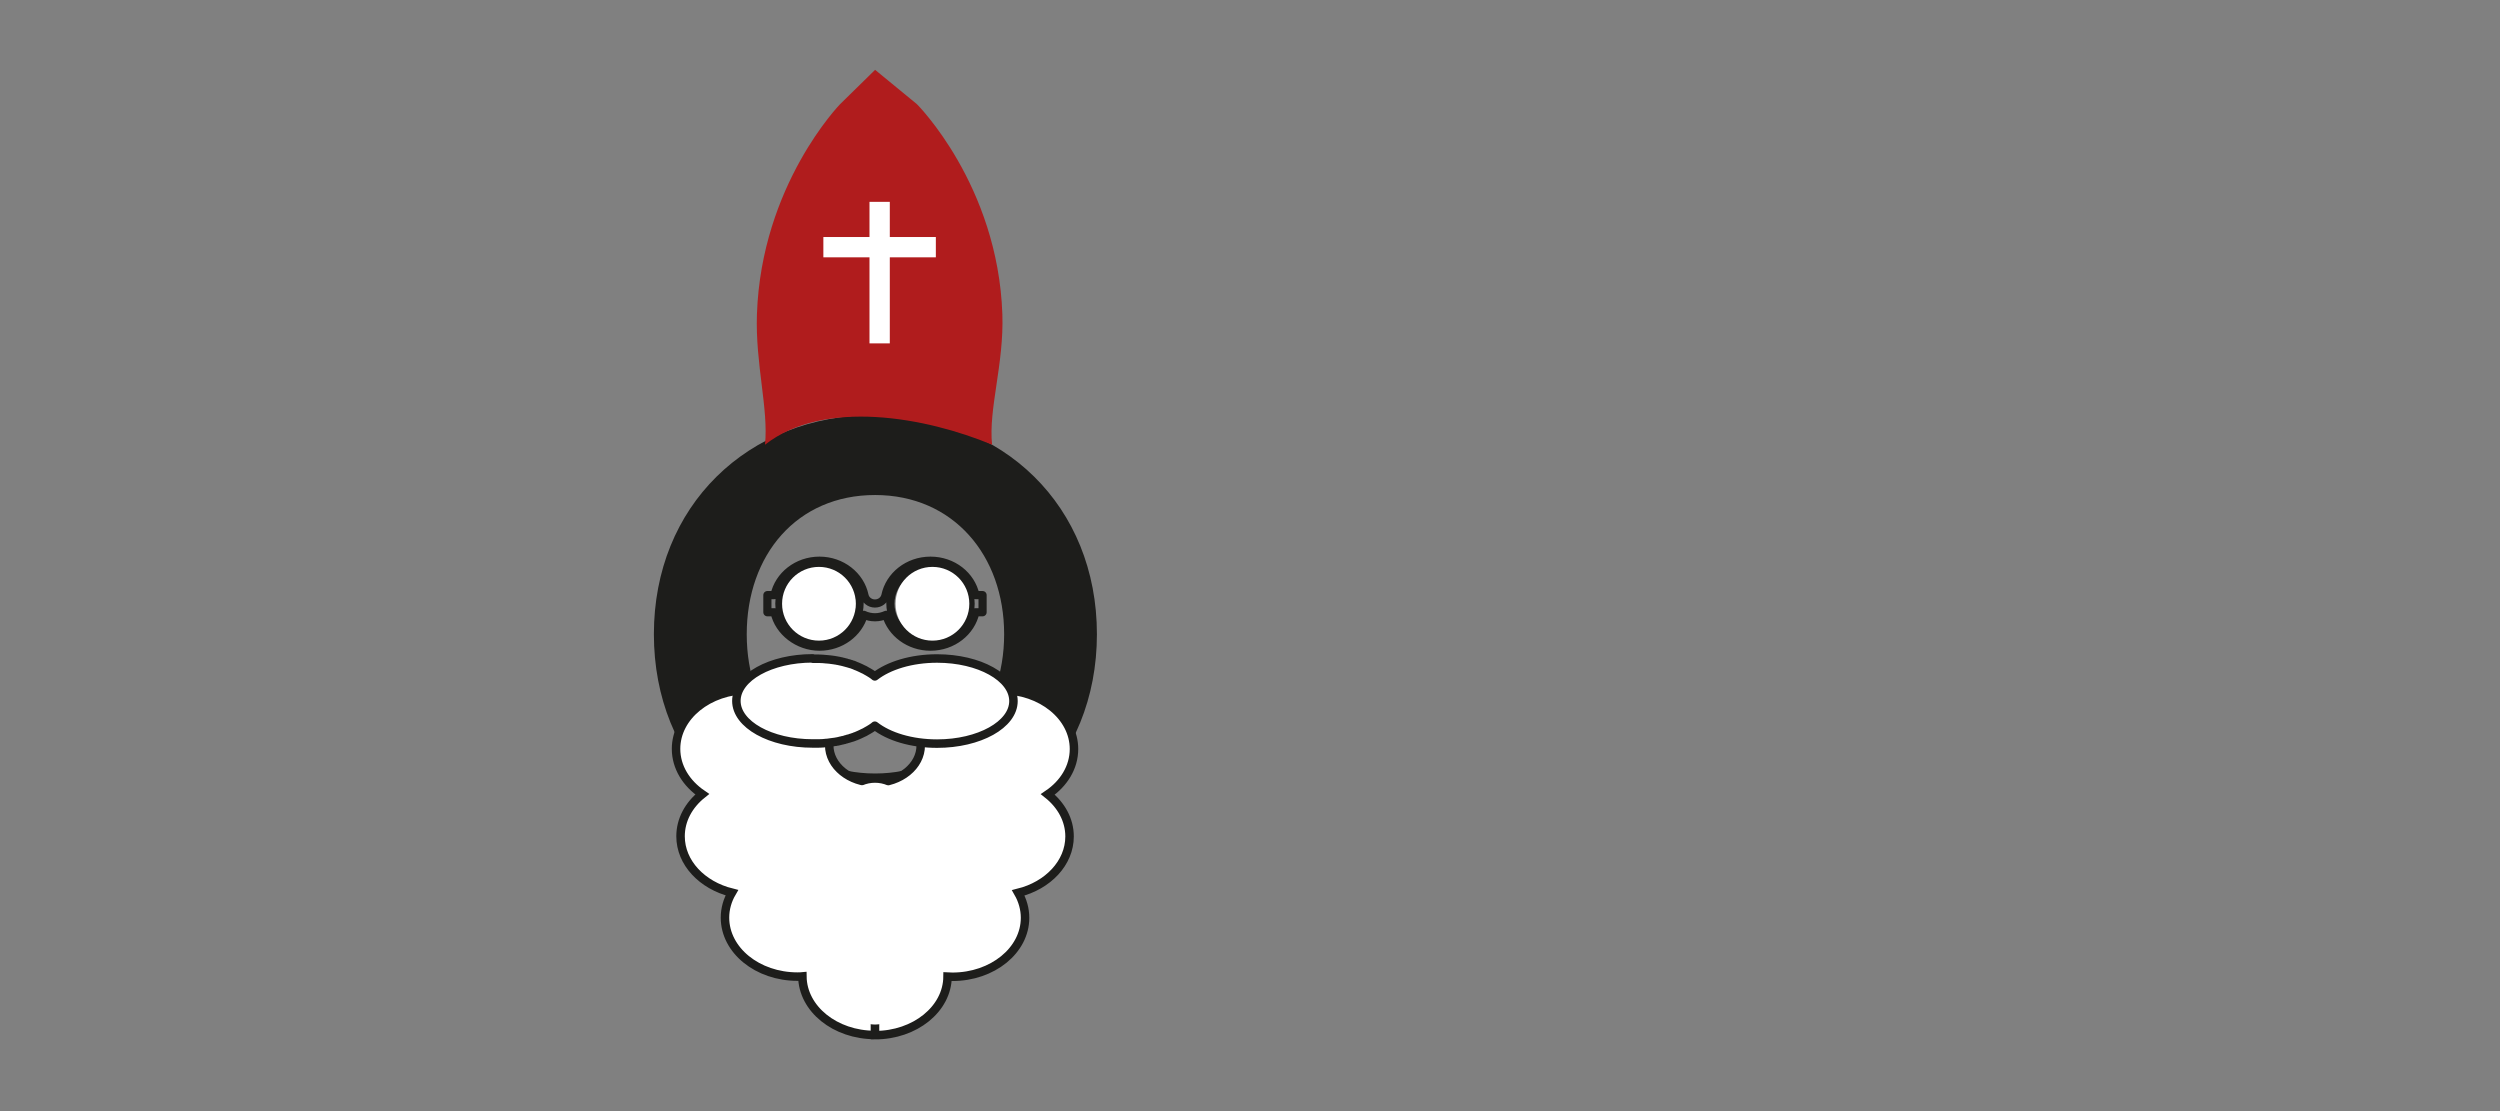 <svg xmlns="http://www.w3.org/2000/svg" xmlns:xlink="http://www.w3.org/1999/xlink" id="Ebene_1" viewBox="0 0 294.28 130.79"><rect x="0" y="0" width="294.28" height="130.79" fill="#808080" stroke="none"/><defs><style>.cls-1{fill:#fff;}.cls-2{fill:#b01c1d;}.cls-3{stroke-miterlimit:10;}.cls-3,.cls-4,.cls-5{stroke:#1d1d1b;}.cls-3,.cls-4,.cls-5,.cls-6{fill:none;}.cls-7{clip-path:url(#clippath-1);}.cls-4,.cls-5{stroke-linecap:round;stroke-linejoin:round;}.cls-5{stroke-width:.96px;}.cls-8{clip-path:url(#clippath);}.cls-9{fill:#1d1d1b;}</style><clipPath id="clippath"><rect class="cls-6" x="-433.98" y="17.16" width="871.73" height="105.41"></rect></clipPath><clipPath id="clippath-1"><rect class="cls-6" x="-434.46" y="8.22" width="871.73" height="105.41"></rect></clipPath></defs><path class="cls-9" d="M103.01,48.84c15.11,0,26.11,10.77,26.11,25.81s-11,25.81-26.11,25.81-26.04-10.77-26.04-25.81,11-25.81,26.04-25.81Zm0,9.43c-9.2,0-15.11,7.03-15.11,16.39s5.91,16.39,15.11,16.39,15.19-7.11,15.19-16.39-5.99-16.39-15.19-16.39Z"></path><g class="cls-8"><path class="cls-1" d="M103,81.21h-14.87c-4.72,0-8.55,3.11-8.55,6.94,0,2.15,1.2,4.06,3.08,5.34-1.58,1.26-2.55,3.01-2.55,4.95,0,3.13,2.54,5.77,6.04,6.64-.52,.89-.81,1.89-.81,2.94,0,3.84,3.83,6.94,8.54,6.94,.19,0,.38,0,.57-.02,.04,3.81,3.85,6.89,8.54,6.89v-29.72c-2.97,0-5.38-1.96-5.38-4.37s2.41-4.37,5.38-4.37v-2.18Zm14.87,0h-14.87v2.18c2.97,0,5.38,1.96,5.38,4.37s-2.41,4.37-5.38,4.37v29.72c4.7,0,8.51-3.08,8.54-6.89,.19,.01,.38,.02,.57,.02,4.72,0,8.55-3.11,8.55-6.94,0-1.05-.29-2.05-.8-2.94,3.5-.87,6.04-3.52,6.04-6.64,0-1.94-.98-3.69-2.56-4.95,1.88-1.27,3.08-3.19,3.08-5.34,0-3.83-3.83-6.94-8.54-6.94"></path><path class="cls-3" d="M103,81.21h-14.87c-4.72,0-8.55,3.11-8.55,6.94,0,2.15,1.2,4.06,3.08,5.34-1.58,1.26-2.55,3.01-2.55,4.95,0,3.13,2.54,5.77,6.04,6.64-.52,.89-.81,1.89-.81,2.94,0,3.84,3.83,6.94,8.54,6.94,.19,0,.38,0,.57-.02,.04,3.81,3.85,6.89,8.54,6.89v-29.72c-2.97,0-5.38-1.96-5.38-4.37s2.41-4.37,5.38-4.37v-2.18Zm14.87,0h-14.87v2.18c2.97,0,5.38,1.96,5.38,4.37s-2.41,4.37-5.38,4.37v29.72c4.7,0,8.51-3.08,8.54-6.89,.19,.01,.38,.02,.57,.02,4.72,0,8.55-3.11,8.55-6.94,0-1.05-.29-2.05-.8-2.94,3.5-.87,6.04-3.52,6.04-6.64,0-1.94-.98-3.69-2.56-4.95,1.88-1.27,3.08-3.19,3.08-5.34,0-3.83-3.83-6.94-8.54-6.94Z"></path><path class="cls-1" d="M95.67,77.54c.07,0,.14,0,.21,0h.03c.07,0,.14,0,.21,0h.03c.07,0,.13,0,.2,0h.02c.07,0,.13,0,.2,.01h.04c.07,0,.13,.01,.2,.01h.04c.06,0,.13,.01,.19,.02h.01c.07,0,.13,.01,.2,.02h.04c.07,.01,.13,.02,.2,.02h.02c.06,0,.12,.02,.18,.02h.03c.06,.01,.12,.02,.19,.03h.04c.06,.01,.13,.02,.19,.03h.02c.06,.01,.11,.02,.17,.03h.04c.06,.02,.12,.03,.18,.04h.04c.06,.02,.12,.03,.18,.04h0s0,0,0,0h.01c.06,.01,.11,.03,.17,.04h.04c.06,.02,.11,.03,.17,.05h.04c.05,.02,.11,.03,.16,.05h.02c.06,.02,.11,.03,.17,.05h.04c.06,.03,.11,.04,.16,.06h.04s.1,.04,.15,.05h.03c.05,.03,.11,.04,.16,.06h.04c.05,.03,.1,.05,.15,.06h.04s.09,.04,.13,.06h.03c.05,.03,.1,.05,.15,.07l.04,.02c.05,.02,.1,.04,.15,.06h.01s.09,.04,.14,.06l.04,.02s.09,.04,.14,.06l.04,.02s.09,.04,.13,.06l.04,.02s.08,.04,.12,.06l.04,.02s.09,.04,.13,.06l.05,.02s.07,.04,.11,.06l.03,.02s.08,.04,.12,.07l.04,.02s.08,.04,.12,.07l.04,.02s.07,.04,.1,.06l.03,.02,.12,.07,.03,.02s.08,.05,.11,.07l.03,.02s.06,.04,.09,.06l.04,.03s.07,.05,.1,.07l.03,.03s.07,.05,.1,.08c1.63-1.27,4.3-2.11,7.33-2.11,4.97,0,8.99,2.24,8.99,5.01s-4.03,5.01-8.99,5.01c-3.02,0-5.7-.83-7.33-2.11-.03,.03-.07,.05-.1,.08l-.03,.03s-.07,.05-.1,.07l-.04,.03s-.06,.04-.09,.06l-.03,.02-.11,.07-.03,.02s-.08,.05-.12,.07l-.03,.02s-.07,.04-.1,.06l-.04,.02s-.08,.05-.12,.07l-.04,.02s-.08,.04-.12,.07l-.03,.02s-.07,.04-.11,.06l-.05,.02s-.09,.04-.13,.06l-.04,.02s-.08,.04-.12,.06l-.04,.02s-.08,.04-.13,.06l-.04,.02s-.09,.04-.14,.06l-.04,.02s-.09,.04-.14,.06h-.01c-.05,.03-.1,.05-.15,.07h-.04c-.05,.03-.1,.05-.15,.07h-.03s-.09,.04-.13,.06h-.04c-.05,.03-.1,.05-.15,.06h-.04c-.05,.03-.11,.05-.16,.06h-.03s-.1,.04-.15,.05h-.04c-.05,.03-.11,.04-.16,.06h-.04c-.06,.03-.11,.04-.17,.06h-.02c-.05,.02-.1,.03-.16,.04h-.04c-.06,.02-.11,.04-.17,.05h-.04c-.06,.02-.11,.03-.17,.05h-.01s0,0,0,0h0c-.06,.01-.12,.03-.18,.04h-.04c-.06,.02-.12,.03-.18,.04h-.04c-.06,.02-.11,.03-.17,.03h-.02c-.06,.01-.12,.02-.19,.03h-.04c-.06,.01-.13,.02-.19,.03h-.03c-.06,.01-.12,.02-.18,.03h-.02c-.07,.01-.13,.02-.2,.02h-.04c-.07,.01-.13,.02-.2,.02h-.01c-.06,0-.13,.01-.19,.02h-.04c-.07,0-.13,.01-.2,.01h-.04c-.07,0-.13,.01-.2,.01h-.02c-.07,0-.13,0-.2,0h-.03c-.07,0-.14,0-.21,0h-.03c-.07,0-.14,0-.21,0-4.97,0-8.99-2.24-8.99-5.01s4.03-5.01,8.99-5.01"></path><path class="cls-4" d="M95.67,77.54c.07,0,.14,0,.21,0h.03c.07,0,.14,0,.21,0h.03c.07,0,.13,0,.2,0h.02c.07,0,.13,0,.2,.01h.04c.07,0,.13,.01,.2,.01h.04c.06,0,.13,.01,.19,.02h.01c.07,0,.13,.01,.2,.02h.04c.07,.01,.13,.02,.2,.02h.02c.06,0,.12,.02,.18,.02h.03c.06,.01,.12,.02,.19,.03h.04c.06,.01,.13,.02,.19,.03h.02c.06,.01,.11,.02,.17,.03h.04c.06,.02,.12,.03,.18,.04h.04c.06,.02,.12,.03,.18,.04h0s0,0,0,0h.01c.06,.01,.11,.03,.17,.04h.04c.06,.02,.11,.03,.17,.05h.04c.05,.02,.11,.03,.16,.05h.02c.06,.02,.11,.03,.17,.05h.04c.06,.03,.11,.04,.16,.06h.04s.1,.04,.15,.05h.03c.05,.03,.11,.04,.16,.06h.04c.05,.03,.1,.05,.15,.06h.04s.09,.04,.13,.06h.03c.05,.03,.1,.05,.15,.07l.04,.02c.05,.02,.1,.04,.15,.06h.01s.09,.04,.14,.06l.04,.02s.09,.04,.14,.06l.04,.02s.09,.04,.13,.06l.04,.02s.08,.04,.12,.06l.04,.02s.09,.04,.13,.06l.05,.02s.07,.04,.11,.06l.03,.02s.08,.04,.12,.07l.04,.02s.08,.04,.12,.07l.04,.02s.07,.04,.1,.06l.03,.02,.12,.07,.03,.02s.08,.05,.11,.07l.03,.02s.06,.04,.09,.06l.04,.03s.07,.05,.1,.07l.03,.03s.07,.05,.1,.08c1.63-1.27,4.3-2.11,7.33-2.11,4.97,0,8.99,2.24,8.99,5.01s-4.03,5.01-8.99,5.01c-3.02,0-5.7-.83-7.33-2.11-.03,.03-.07,.05-.1,.08l-.03,.03s-.07,.05-.1,.07l-.04,.03s-.06,.04-.09,.06l-.03,.02-.11,.07-.03,.02s-.08,.05-.12,.07l-.03,.02s-.07,.04-.1,.06l-.04,.02s-.08,.05-.12,.07l-.04,.02s-.08,.04-.12,.07l-.03,.02s-.07,.04-.11,.06l-.05,.02s-.09,.04-.13,.06l-.04,.02s-.08,.04-.12,.06l-.04,.02s-.08,.04-.13,.06l-.04,.02s-.09,.04-.14,.06l-.04,.02s-.09,.04-.14,.06h-.01c-.05,.03-.1,.05-.15,.07h-.04c-.05,.03-.1,.05-.15,.07h-.03s-.09,.04-.13,.06h-.04c-.05,.03-.1,.05-.15,.06h-.04c-.05,.03-.11,.05-.16,.06h-.03s-.1,.04-.15,.05h-.04c-.05,.03-.11,.04-.16,.06h-.04c-.06,.03-.11,.04-.17,.06h-.02c-.05,.02-.1,.03-.16,.04h-.04c-.06,.02-.11,.04-.17,.05h-.04c-.06,.02-.11,.03-.17,.05h-.01s0,0,0,0h0c-.06,.01-.12,.03-.18,.04h-.04c-.06,.02-.12,.03-.18,.04h-.04c-.06,.02-.11,.03-.17,.03h-.02c-.06,.01-.12,.02-.19,.03h-.04c-.06,.01-.13,.02-.19,.03h-.03c-.06,.01-.12,.02-.18,.03h-.02c-.07,.01-.13,.02-.2,.02h-.04c-.07,.01-.13,.02-.2,.02h-.01c-.06,0-.13,.01-.19,.02h-.04c-.07,0-.13,.01-.2,.01h-.04c-.07,0-.13,.01-.2,.01h-.02c-.07,0-.13,0-.2,0h-.03c-.07,0-.14,0-.21,0h-.03c-.07,0-.14,0-.21,0-4.97,0-8.99-2.24-8.99-5.01s4.03-5.01,8.99-5.01Z"></path><path class="cls-1" d="M103,92.14c-2.04,0-3.7,1.66-3.7,3.7v21.06c0,2.04,1.66,3.7,3.7,3.7s3.7-1.66,3.7-3.7v-21.06c0-2.04-1.66-3.7-3.7-3.7"></path><path class="cls-5" d="M109.53,75.48c-2.61,0-4.72-1.98-4.72-4.42s2.11-4.42,4.72-4.42,4.72,1.98,4.72,4.42-2.11,4.42-4.72,4.42Zm-13.07,0c2.61,0,4.72-1.98,4.72-4.42s-2.11-4.42-4.72-4.42-4.72,1.98-4.72,4.42,2.11,4.42,4.72,4.42Zm13.07,.64c-2.5,0-4.6-1.59-5.22-3.75-.4,.18-.84,.29-1.31,.29s-.92-.1-1.32-.29c-.62,2.16-2.72,3.75-5.22,3.75s-4.79-1.74-5.29-4.05h-.84v-2.02h.84c.5-2.31,2.68-4.05,5.29-4.05s4.81,1.75,5.3,4.08h0c.11,.54,.62,.96,1.23,.96s1.1-.4,1.23-.93c.48-2.34,2.67-4.11,5.31-4.11s4.79,1.74,5.29,4.05h.84v2.02h-.84c-.5,2.31-2.68,4.05-5.29,4.05Z"></path><path class="cls-1" d="M96.4,75.41c2.4,0,4.34-1.94,4.34-4.34s-1.94-4.34-4.34-4.34-4.34,1.94-4.34,4.34,1.94,4.34,4.34,4.34"></path><path class="cls-1" d="M109.76,75.41c2.4,0,4.34-1.94,4.34-4.34s-1.94-4.34-4.34-4.34-4.34,1.94-4.34,4.34,1.94,4.34,4.34,4.34"></path></g><g class="cls-7"><path class="cls-2" d="M98.89,12.26s-9.27,9.51-9.79,24.73c-.2,5.88,1.38,11.15,.95,15.36,6.95-5.46,18.98-3.23,26.73,0-.44-4.21,1.41-9.47,1.21-15.36-.52-15.22-10.06-24.73-10.06-24.73l-4.92-4.04-4.12,4.04Z"></path></g><rect class="cls-1" x="102.35" y="23.76" width="2.39" height="16.66"></rect><rect class="cls-1" x="96.92" y="27.9" width="13.24" height="2.39"></rect></svg>